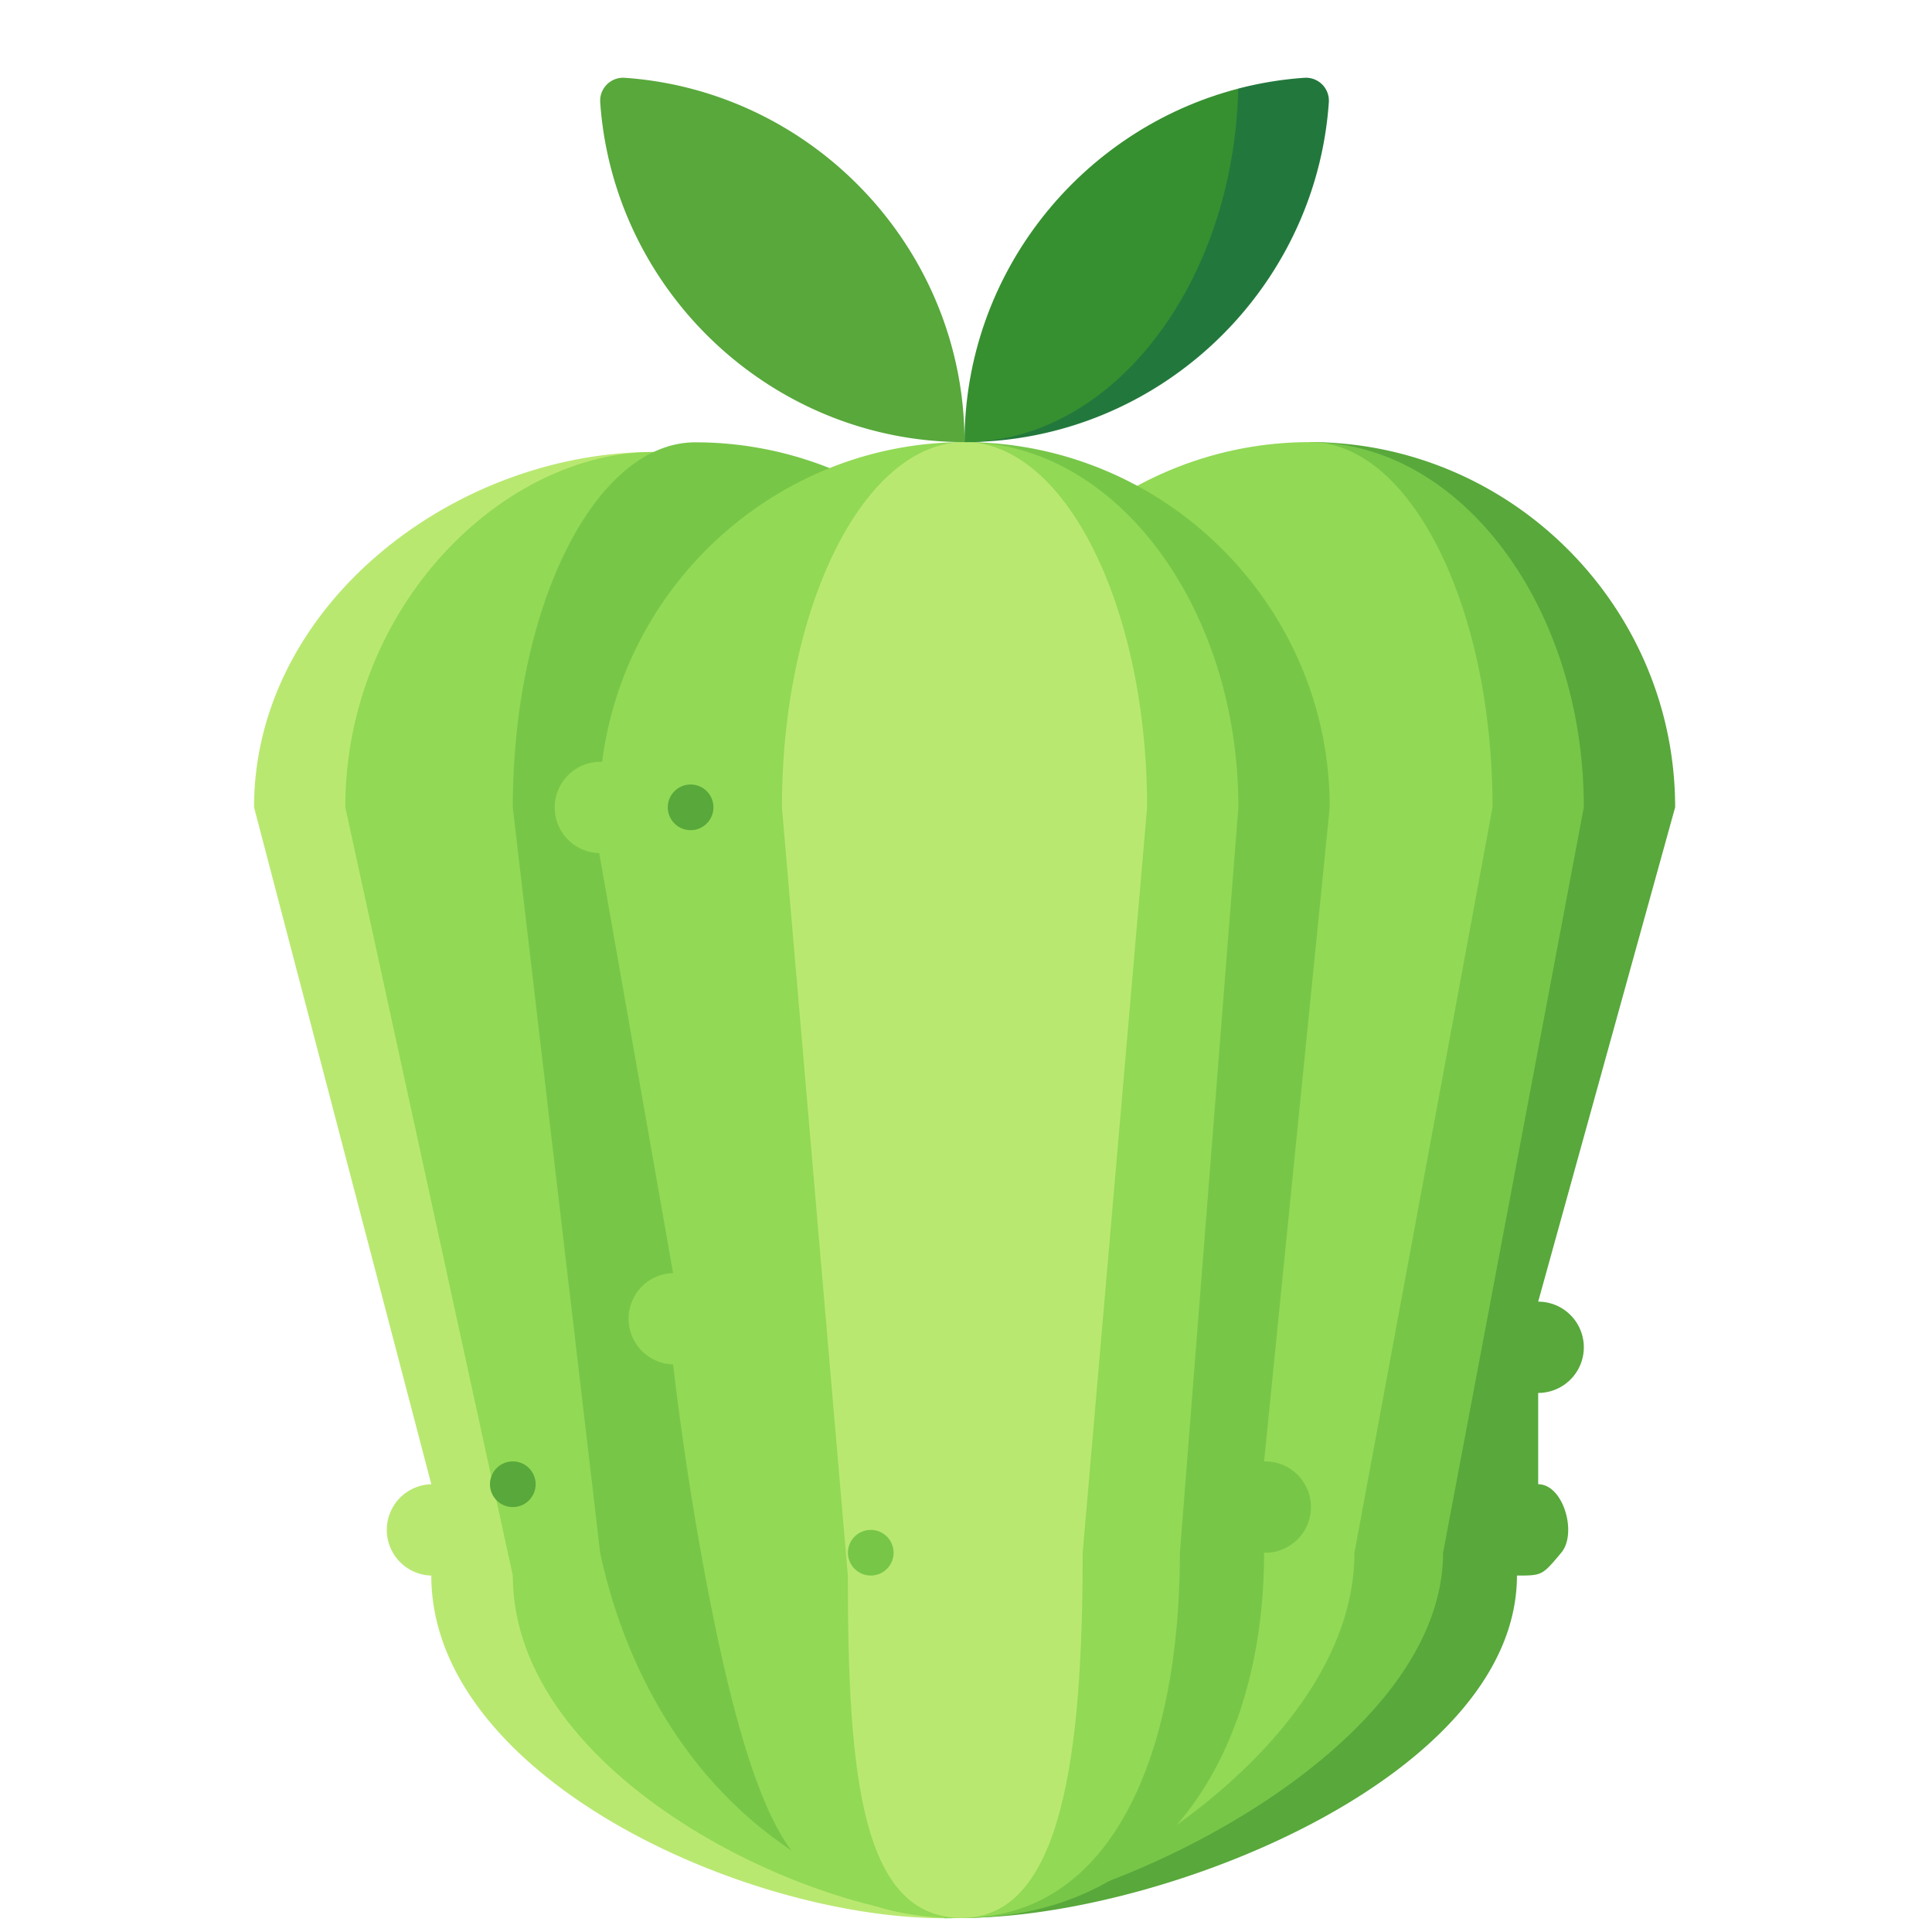 <svg xmlns="http://www.w3.org/2000/svg" viewBox="0 0 654 654"><path d="M221.28,153C153.28,153,86,205.29,86,273.28l60,229.15a15.46,15.46,0,0,0,0,30.91c0,68,105.72,116,173.71,116C319.68,649.37,221.28,153,221.28,153Z" transform="translate(0 0)" fill="#b9e871"/><path d="M221.28,153c-51,0-104.39,52.28-104.39,120.26l56.7,260.06c0,68,101.09,115.88,152.07,115.89Z" transform="translate(0 0)" fill="#92d955"/><path d="M293.81,164.54a122.63,122.63,0,0,0-58.42-14.81c-34,0-61.8,55.64-61.8,123.62l29.57,252.26c3.77,17.65,16.79,67,61.73,98.7,5.11,3.61,42.71,30.15,62.94,22.76C358.55,635.85,371.11,538.43,293.81,164.54Z" transform="translate(0 0)" fill="#77c648"/><path d="M520.69,502.43V471.52a15.45,15.45,0,0,0,0-30.9l46.36-167.34c0-68-55.62-123.61-123.61-123.62L325.66,649.23c68,0,187.84-47.9,187.84-115.89,8.53,0,8.53,0,15-7.73C534,519.06,529.22,502.43,520.69,502.43Z" transform="translate(0 0)" fill="#58a83b"/><path d="M443.44,149.66,319.66,649.37c51,0,168.84-55.77,168.84-123.76l47.64-252.33C536.14,205.3,494.43,149.67,443.44,149.66Z" transform="translate(0 0)" fill="#77c648"/><path d="M458.5,525.61l46.74-252.33c0-68-27.82-123.62-61.81-123.62-62.78,0-115,47.43-122.66,108.22h-1l-.83,267.78c0,68-61.3,123.62,6.69,123.62C359.66,649.23,458.5,593.6,458.5,525.61Z" transform="translate(0 0)" fill="#92d955"/><path d="M427.9,494.7l22.22-221.42c0-68-55.62-123.61-123.61-123.62l-.85,499.57c68,0,102.24-55.63,102.24-123.62a15.46,15.46,0,1,0,.79-30.91Z" transform="translate(0 0)" fill="#77c648"/><path d="M203.84,257.88h-1a15.46,15.46,0,0,0,0,30.91l25,142.16a15.46,15.46,0,0,0,0,30.91c1.85,15.73,4.84,38.15,9.66,64.93,15.43,85.66,28.86,100.77,39.37,108.59,8,5.93,22.91,14.12,48.79,13.9l.84-499.62C263.72,149.66,211.5,197.09,203.84,257.88Z" transform="translate(0 0)" fill="#92d955"/><path d="M326.5,149.66l-.85,499.57c51,0,73.76-55.63,73.76-123.62l19.8-252.33c0-68-41.72-123.61-92.71-123.62Z" transform="translate(0 0)" fill="#92d955"/><path d="M326.5,149.66c-34,0-61.81,55.63-61.81,123.62L287,533.34c0,68,4.64,115.89,38.63,115.89S366.5,593.6,366.5,525.61l21.81-252.33C388.31,205.29,360.5,149.66,326.5,149.66Z" transform="translate(0 0)" fill="#b9e871"/><circle cx="233.78" cy="273.29" r="7.73" fill="#58a83b"/><circle cx="294.76" cy="525.61" r="7.73" fill="#77c648"/><circle cx="173.59" cy="502.43" r="7.73" fill="#58a83b"/><path d="M326.5,149.66c-65.1,0-118.86-51-123.32-115a7.77,7.77,0,0,1,7.18-8.32,7.23,7.23,0,0,1,1.14,0C275.5,30.8,326.5,84.57,326.5,149.66Z" transform="translate(0 0)" fill="#58a83b"/><path d="M419.16,30,326.5,149.66c65.1,0,118.86-51,123.32-115a7.76,7.76,0,0,0-7.16-8.32,7.49,7.49,0,0,0-1.16,0A121.92,121.92,0,0,0,419.12,30Z" transform="translate(0 0)" fill="#22783c"/><path d="M419.16,30C366,43.82,326.5,92.35,326.5,149.66,376.5,149.66,417.58,96.18,419.16,30Z" transform="translate(0 0)" fill="#379030"/><path d="M247.5,711.74" transform="translate(0 0)" fill="#77c648"/></svg>